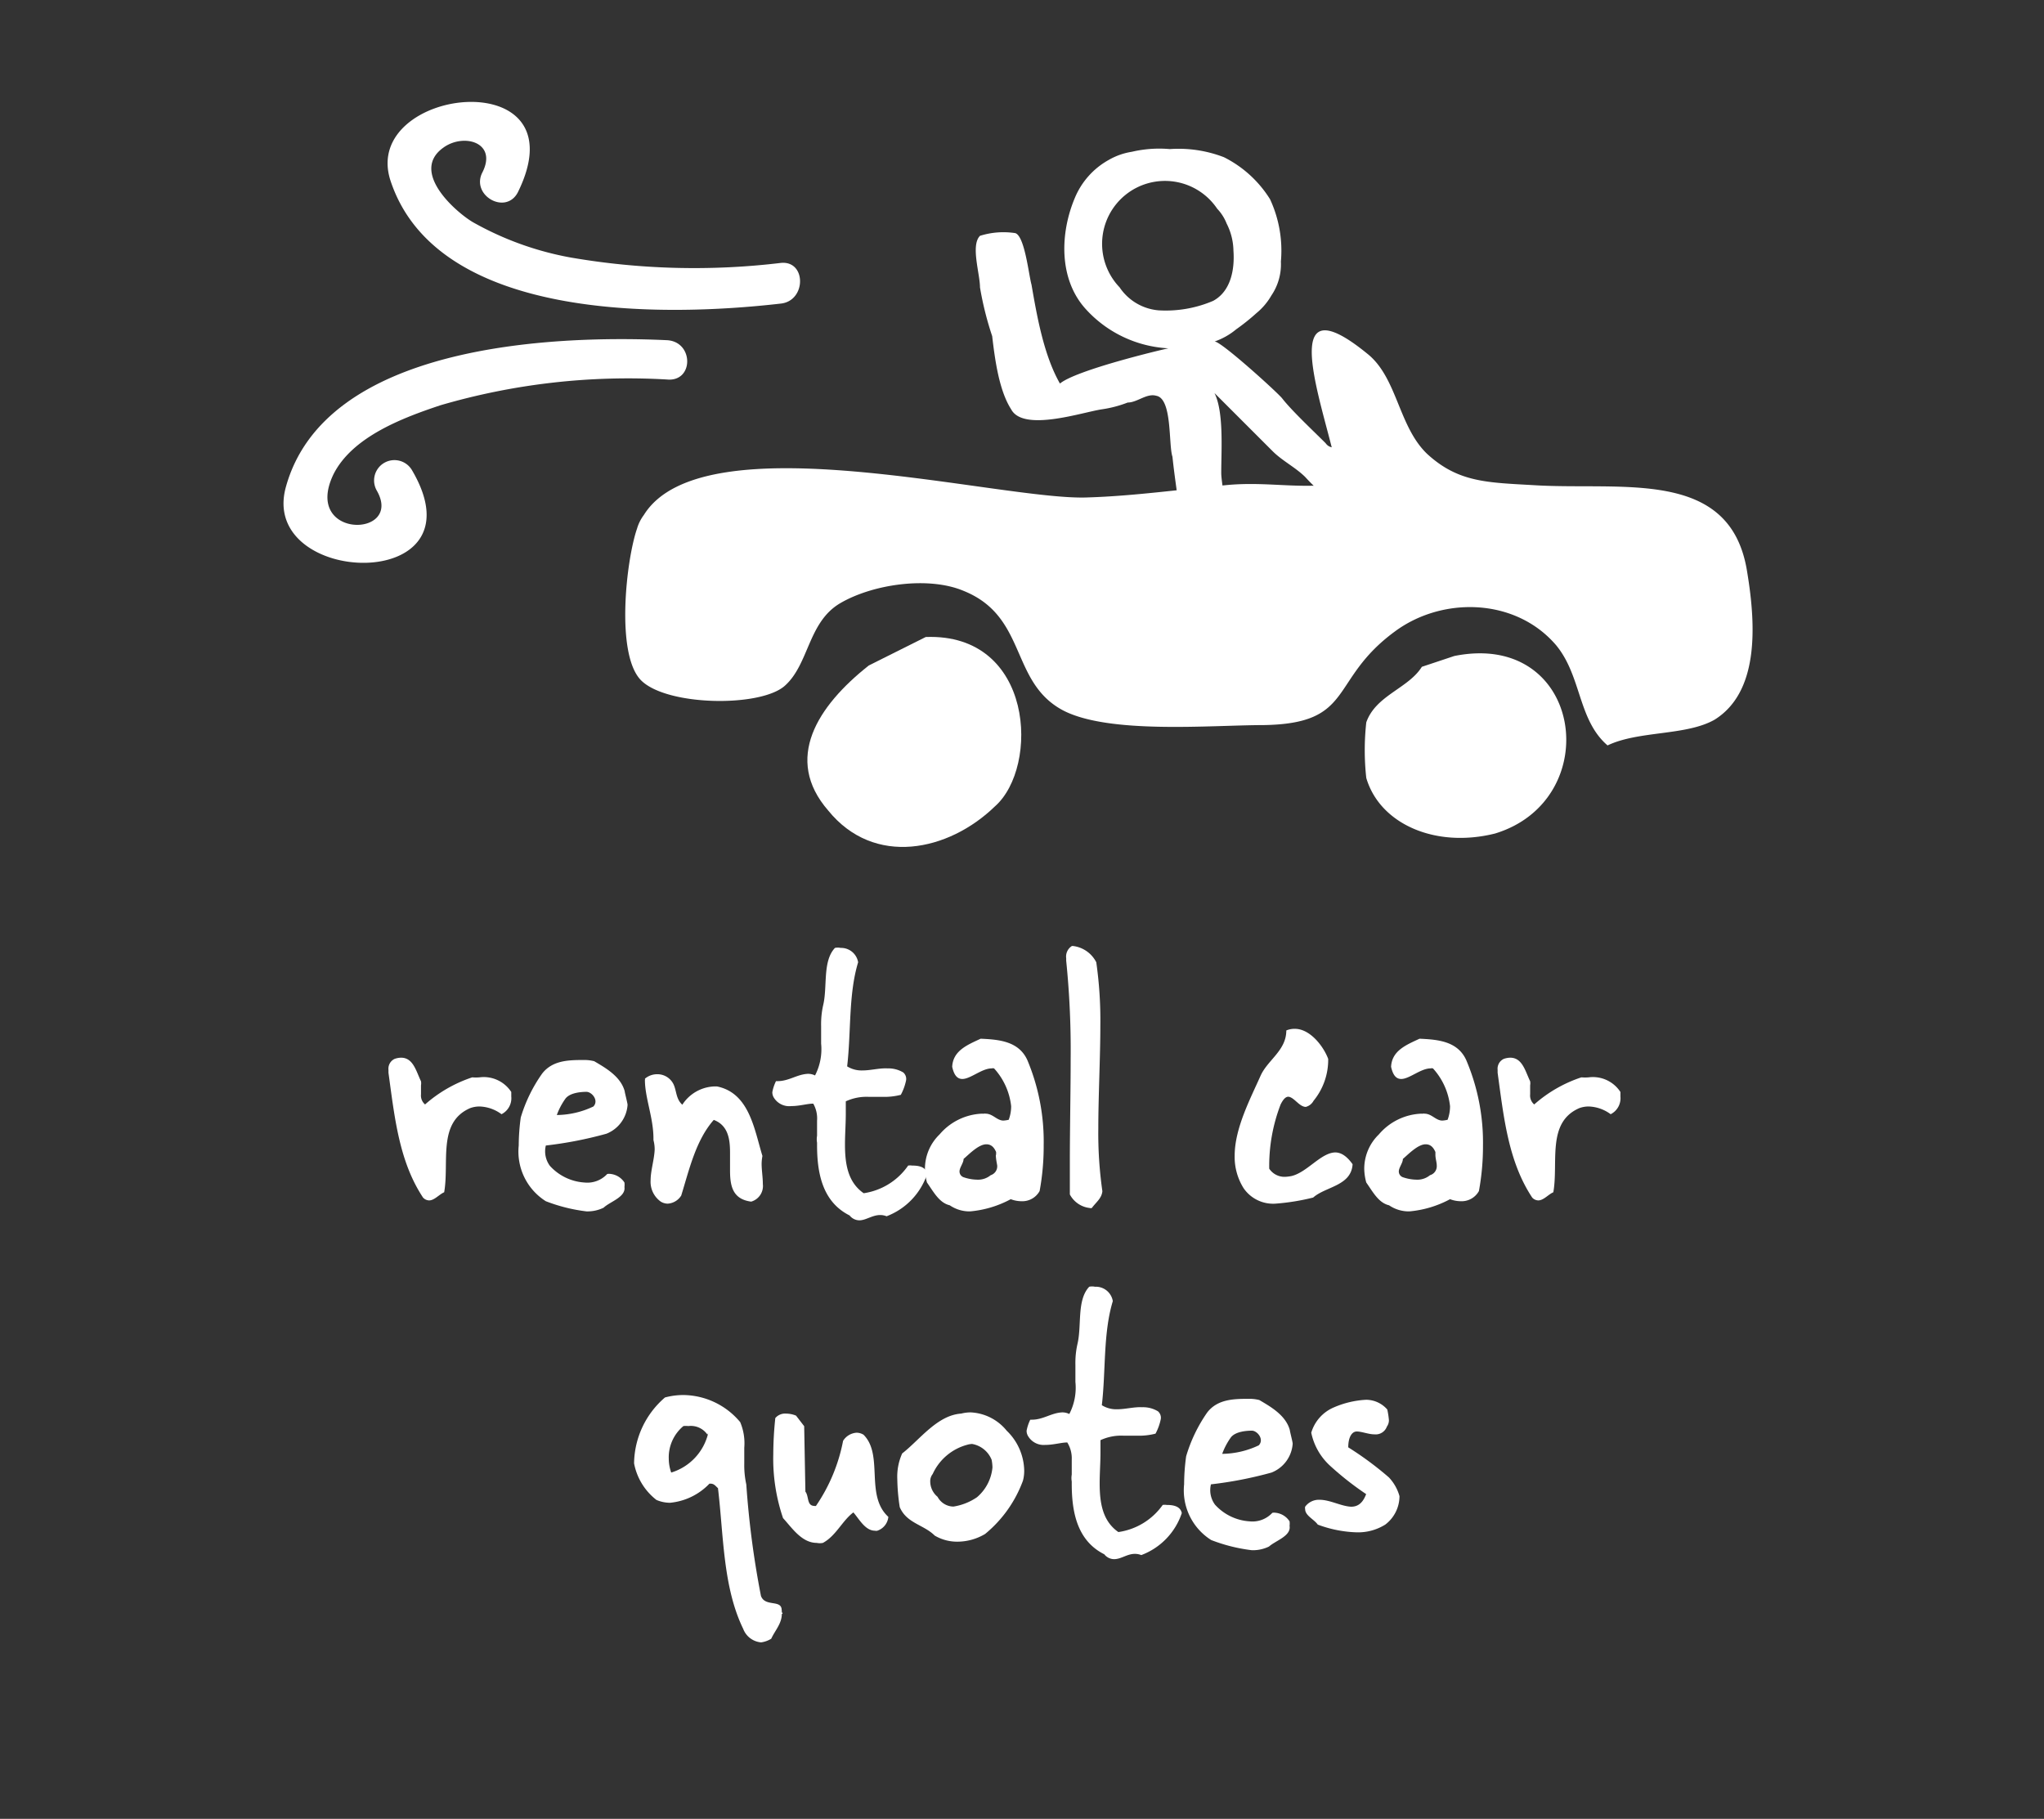 <svg id="Layer_1" data-name="Layer 1" xmlns="http://www.w3.org/2000/svg" viewBox="0 0 150.8 134.2"><rect x="0" y="0" width="150.8" height="134.2" fill="#333333" stroke="none"/><defs><style>.cls-1{fill:#fff;}.cls-2{fill:none;}.cls-3{isolation:isolate;}</style></defs><title>rental_car_quotes</title><path class="cls-1" d="M107.3,48.4l-2.4.8c-1,1.6-3.4,2.1-4.1,4.1a18.68,18.68,0,0,0,0,4.1c1,3.4,5.1,5.2,9.5,4.1C118.5,59,116.8,46.5,107.3,48.4Z"/><path class="cls-1" d="M68.3,47l-4.2,2.1c-3.8,3-6.3,6.9-3,10.7,3.4,4.2,8.9,3,12.3-.3C76.7,56.6,76.3,46.7,68.3,47Z"/><path class="cls-1" d="M128.9,42.2c-1.2-7.7-9.2-6-15.7-6.4-3.5-.2-5.6-.2-7.9-2.3-2.1-2-2.2-5.5-4.3-7.3-8.1-6.7-2,7-2.3,9.5-3,.4-5.3-.2-8.3.1-3.2.3-6.8.8-10.1.9C74,37,51.9,30.9,47.5,38a3.13,3.13,0,0,0-.5,1c-.8,2.3-1.6,9.3.3,11.2s8.8,2,10.6.4,1.7-4.7,4.1-6.1,6.5-2,9.1-.9c4.7,1.9,3.4,6.7,7.3,8.8,3.4,1.8,11,1.1,14.8,1.1,6.8-.1,4.8-3.3,9.7-6.9,3.5-2.6,8.9-2.5,11.9,1,1.9,2.3,1.6,5.5,3.8,7.4,2.3-1.1,5.8-.7,7.9-1.9C129.7,51.1,129.6,46.4,128.9,42.2Z"/><path class="cls-1" d="M97.8,32.7c-.9-.9-2.5-2.4-3.2-3.3-.3-.4-4.6-4.3-5-4.2a5.07,5.07,0,0,0,1.6-.9,15.76,15.76,0,0,0,1.5-1.2,4.73,4.73,0,0,0,1.1-1.3,4.09,4.09,0,0,0,.7-2.5,9,9,0,0,0-.8-4.6,8.48,8.48,0,0,0-3.4-3.1,9.3,9.3,0,0,0-4-.6,8.83,8.83,0,0,0-2.8.2,4.92,4.92,0,0,0-1.7.6,5.7,5.7,0,0,0-2.5,2.8c-1.1,2.6-1.2,6,.8,8.2a8.84,8.84,0,0,0,6.1,2.9c-.5.1-6.8,1.6-8,2.6-1.2-2.1-1.7-5-2.1-7.3-.2-.7-.5-3.6-1.2-3.8a5.76,5.76,0,0,0-2.6.2c-.7.7,0,2.8,0,3.8a23.69,23.69,0,0,0,.9,3.6c.2,1.7.5,4,1.4,5.4.9,1.7,5.3.2,6.7,0a8.71,8.71,0,0,0,1.9-.5c.7,0,1.4-.7,2.1-.5,1.2.2.9,3.6,1.2,4.5.2,1.9.5,3.6.7,5.4a9,9,0,0,0,2.4-.2c1.2-.5.5-3.1.5-4,0-1.7.2-4.5-.5-5.9l4.3,4.3c.7.7,1.7,1.2,2.4,1.9a12.27,12.27,0,0,0,2.8,2.3,26.7,26.7,0,0,0,0-4C99.1,32.6,98.3,33.4,97.8,32.7ZM82.6,21.2a4.64,4.64,0,1,1,7.2-5.8,3.38,3.38,0,0,1,.7,1.1,4.55,4.55,0,0,1,.5,2c.1,1.4-.2,3-1.5,3.7a8.9,8.9,0,0,1-4,.7A3.85,3.85,0,0,1,82.6,21.2Z"/><path class="cls-1" d="M57.6,19.4A53.63,53.63,0,0,1,42.1,19a23,23,0,0,1-7.2-2.6c-1.2-.7-4.7-3.7-2.2-5.5,1.5-1.1,4-.4,2.9,1.8-.9,1.7,1.7,3.2,2.6,1.5,4.8-9.7-11.6-7.8-9.4-.9,3.4,10.4,20.1,10.1,28.8,9.1,1.9-.2,1.9-3.2,0-3Z"/><path class="cls-1" d="M49.2,25.1c-8.7-.4-25.2.4-28.1,10.8-2.1,7.4,14.7,8,9.3-1.2a1.5,1.5,0,0,0-2.6,1.5c2,3.5-5.5,3.6-3.2-1.2,1.4-2.8,5.2-4.2,7.9-5.1A49.36,49.36,0,0,1,49.2,28c2,.2,2-2.8,0-2.9Z"/><rect class="cls-2" x="16.7" y="69.5" width="117.4" height="57.5"/><g class="cls-3"><g class="cls-3"><path class="cls-1" d="M37,82.21a2.86,2.86,0,0,0-1.62-.57,2,2,0,0,0-.69.12c-2.43,1.05-1.53,4-1.92,6.21-.36.15-.72.6-1.11.6a.63.63,0,0,1-.45-.21c-1.77-2.67-2.1-5.94-2.55-9.21v-.21a.8.8,0,0,1,.45-.81,1.5,1.5,0,0,1,.48-.09c.9,0,1.11,1,1.47,1.74a.91.91,0,0,1,0,.3c0,.21,0,.45,0,.66a.86.86,0,0,0,.3.75,10,10,0,0,1,3.48-2,3.23,3.23,0,0,0,.54,0,2.42,2.42,0,0,1,2.34,1.08l0,.06v.27A1.32,1.32,0,0,1,37,82.21Z"/><path class="cls-1" d="M44.53,89.11a2.73,2.73,0,0,1-1.26.27,12.35,12.35,0,0,1-3-.75,4.33,4.33,0,0,1-2-4.11,15.66,15.66,0,0,1,.15-2.07A11.14,11.14,0,0,1,40,79.21c.78-1,2-1,3.15-1a2.93,2.93,0,0,1,.69.09c.81.48,1.95,1.11,2.25,2.22,0,.09.21.87.21,1a2.47,2.47,0,0,1-1.56,2.13,29,29,0,0,1-4.47.87,1.8,1.8,0,0,0,.3,1.5,3.76,3.76,0,0,0,2.55,1.23,2,2,0,0,0,1.68-.63.82.82,0,0,1,.27,0,1.4,1.4,0,0,1,1,.63,1.36,1.36,0,0,1,0,.33C46.18,88.33,45,88.66,44.53,89.11Zm-.75-7.47c.42-.45-.12-1.08-.51-1.08s-1.23.06-1.56.51a5.07,5.07,0,0,0-.63,1.2A6.43,6.43,0,0,0,43.78,81.64Z"/><path class="cls-1" d="M55.42,88.66c-1.38-.18-1.56-1.17-1.56-2.31,0-.42,0-.87,0-1.32,0-1-.15-2-1.2-2.4-1.32,1.5-1.8,3.63-2.4,5.58a1.27,1.27,0,0,1-1,.6,1,1,0,0,1-.51-.15A1.79,1.79,0,0,1,48,87.09c0-.72.27-1.53.3-2.28a2.72,2.72,0,0,0-.09-.69V84c0-1.53-.63-3-.63-4.32a.11.11,0,0,0,0-.09,1.39,1.39,0,0,1,.9-.33,1.32,1.32,0,0,1,1.2.72c.24.48.18,1.11.66,1.53a2.94,2.94,0,0,1,2.37-1.35h.18c2.4.48,2.76,3.18,3.36,5.13l0,0a3.36,3.36,0,0,0-.06.57c0,.48.09,1,.09,1.5A1.2,1.2,0,0,1,55.42,88.66Z"/><path class="cls-1" d="M65.41,89.74a1.24,1.24,0,0,0-.48-.09c-.57,0-1.05.39-1.53.39a.93.93,0,0,1-.72-.36c-2-1-2.4-3.12-2.4-5.19v-.18a1.44,1.44,0,0,1,0-.51c0-.39,0-.75,0-1.11A2.21,2.21,0,0,0,60,81.43c-.45,0-1,.18-1.62.18A1.33,1.33,0,0,1,57.1,81a.75.75,0,0,1-.12-.42,3.19,3.19,0,0,1,.27-.81h.12c.84,0,1.44-.51,2.25-.54a1.15,1.15,0,0,1,.51.12A4.21,4.21,0,0,0,60.58,77V75.7a6.32,6.32,0,0,1,.15-1.53c.33-1.38-.06-3.24.87-4.23a1,1,0,0,1,.42,0A1.27,1.27,0,0,1,63.31,71c-.72,2.37-.51,5.13-.81,7.68a2,2,0,0,0,1.14.3c.6,0,1.23-.18,1.83-.15a2.13,2.13,0,0,1,1.17.3.63.63,0,0,1,.21.57,3.9,3.9,0,0,1-.39,1.08,4.9,4.9,0,0,1-1.35.15c-.33,0-.66,0-1,0a3.64,3.64,0,0,0-1.71.33c0,.3,0,.6,0,.9,0,.75-.06,1.53-.06,2.28,0,1.44.21,2.79,1.38,3.6A4.84,4.84,0,0,0,67,86a1,1,0,0,1,.3,0c.48,0,1,.09,1.11.6v0A5.05,5.05,0,0,1,65.41,89.74Z"/><path class="cls-1" d="M77,84.49a18.27,18.27,0,0,1-.3,3.39,1.46,1.46,0,0,1-1.35.75,2.24,2.24,0,0,1-.78-.15,7.75,7.75,0,0,1-3,.9,2.57,2.57,0,0,1-1.5-.45c-.78-.18-1.2-1-1.68-1.68a4,4,0,0,1-.15-1,3.52,3.52,0,0,1,1.08-2.55,4.34,4.34,0,0,1,3.12-1.53h.18a.11.11,0,0,1,.09,0c.54,0,.84.51,1.32.51a2.12,2.12,0,0,0,.39-.06,2.88,2.88,0,0,0,.18-1,4.93,4.93,0,0,0-1.26-2.79.38.38,0,0,0-.18,0c-.72,0-1.56.78-2.16.78-.33,0-.6-.21-.75-.9.06-1.2,1.14-1.62,2.1-2.07,1.35.06,2.82.18,3.45,1.59A15.53,15.53,0,0,1,77,84.49Zm-3.51.72V85c-.18-.42-.42-.57-.72-.57-.57,0-1.26.72-1.68,1.08,0,.3-.3.63-.3.93a.45.45,0,0,0,.3.42,3.24,3.24,0,0,0,1,.18,1.46,1.46,0,0,0,1-.33.69.69,0,0,0,.48-.72C73.53,85.75,73.47,85.48,73.47,85.21Z"/><path class="cls-1" d="M80.55,89.13a.23.23,0,0,1-.15,0,1.89,1.89,0,0,1-1.47-1c0-.81,0-1.62,0-2.43,0-2.34.06-5.25.06-7.59a65,65,0,0,0-.33-7.23v-.18a.92.92,0,0,1,.42-.9h.09A2.22,2.22,0,0,1,80.88,71a30.24,30.24,0,0,1,.3,4.65c0,2.34-.15,5.25-.15,7.62a30.09,30.09,0,0,0,.3,4.62C81.28,88.42,80.86,88.71,80.55,89.13Z"/><path class="cls-1" d="M96.88,88.36a16.49,16.49,0,0,1-2.79.45,2.64,2.64,0,0,1-2.34-1.14,4.33,4.33,0,0,1-.66-2.4c0-2,1.14-4.17,1.89-5.85.51-1.2,1.92-1.89,1.92-3.39a1.57,1.57,0,0,1,.63-.12c1.14,0,2.13,1.32,2.46,2.22a4.77,4.77,0,0,1-1.08,3.09.91.91,0,0,1-.57.45c-.48,0-.87-.72-1.29-.75-.18,0-.36.15-.57.57a12.62,12.62,0,0,0-.84,4.74,1.35,1.35,0,0,0,1.17.6,3,3,0,0,0,.48-.06c1.14-.27,2.16-1.71,3.21-1.74.42,0,.84.24,1.29.87C99.69,87.51,97.8,87.54,96.88,88.36Z"/><path class="cls-1" d="M109.41,84.49a18.27,18.27,0,0,1-.3,3.39,1.46,1.46,0,0,1-1.35.75,2.24,2.24,0,0,1-.78-.15,7.76,7.76,0,0,1-3,.9,2.58,2.58,0,0,1-1.5-.45c-.78-.18-1.2-1-1.68-1.68a4,4,0,0,1-.15-1,3.52,3.52,0,0,1,1.08-2.55,4.34,4.34,0,0,1,3.12-1.53H105a.11.11,0,0,1,.09,0c.54,0,.84.51,1.32.51a2.11,2.11,0,0,0,.39-.06,2.88,2.88,0,0,0,.18-1,4.94,4.94,0,0,0-1.26-2.79.37.37,0,0,0-.18,0c-.72,0-1.56.78-2.16.78-.33,0-.6-.21-.75-.9.06-1.2,1.14-1.62,2.1-2.07,1.35.06,2.82.18,3.45,1.59a15.53,15.53,0,0,1,1.23,6.3Zm-3.51.72V85c-.18-.42-.42-.57-.72-.57-.57,0-1.26.72-1.68,1.08,0,.3-.3.63-.3.93a.45.45,0,0,0,.3.42,3.25,3.25,0,0,0,1,.18,1.46,1.46,0,0,0,1-.33A.69.69,0,0,0,106,86C106,85.75,105.9,85.48,105.9,85.21Z"/><path class="cls-1" d="M118.83,82.21a2.87,2.87,0,0,0-1.62-.57,2,2,0,0,0-.69.12c-2.43,1.05-1.53,4-1.92,6.21-.36.15-.72.6-1.11.6a.63.63,0,0,1-.45-.21c-1.77-2.67-2.1-5.94-2.55-9.21v-.21a.8.8,0,0,1,.45-.81,1.5,1.5,0,0,1,.48-.09c.9,0,1.11,1,1.47,1.74a.91.91,0,0,1,0,.3c0,.21,0,.45,0,.66a.86.86,0,0,0,.3.75,9.94,9.94,0,0,1,3.48-2,3.23,3.23,0,0,0,.54,0,2.42,2.42,0,0,1,2.34,1.08l0,.06v.27A1.32,1.32,0,0,1,118.83,82.21Z"/></g><g class="cls-3"><path class="cls-1" d="M57.68,119.08c0,.72-.51,1.23-.78,1.83a1.9,1.9,0,0,1-.75.27,1.55,1.55,0,0,1-1.32-1c-1.5-3.09-1.44-6.87-1.86-10.38-.15-.12-.27-.33-.54-.33h-.09a4.62,4.62,0,0,1-2.91,1.41,2.57,2.57,0,0,1-1-.21,4.47,4.47,0,0,1-1.65-2.7,6.51,6.51,0,0,1,2.28-4.86,5.21,5.21,0,0,1,1.35-.18,5.53,5.53,0,0,1,4.2,2,4,4,0,0,1,.3,1.89V108a6.65,6.65,0,0,0,.15,1.53,67,67,0,0,0,1.08,8.22c.3.84,1.53.24,1.53,1.05a.38.38,0,0,1,0,.18l.06,0v.09Zm-5.49-13.23a1.48,1.48,0,0,0-1.41-.63,1.44,1.44,0,0,0-.36,0,3,3,0,0,0-1.08,2.43,3.1,3.1,0,0,0,.18,1,4,4,0,0,0,2.73-2.91Z"/><path class="cls-1" d="M64.73,112.94a.38.38,0,0,1-.18,0c-.72,0-1.17-.87-1.59-1.35-.81.6-1.29,1.74-2.25,2.25a1.13,1.13,0,0,1-.45,0c-1.11,0-1.83-1.11-2.49-1.83a13.59,13.59,0,0,1-.72-4.71,26,26,0,0,1,.15-2.67.94.94,0,0,1,.78-.33,2,2,0,0,1,.75.15l.6.78.09,4.83c.27.33.09,1.05.66,1.05a.18.18,0,0,0,.12,0,12.74,12.74,0,0,0,2-4.8,1.27,1.27,0,0,1,1-.6,1,1,0,0,1,.51.15c1.5,1.5.09,4.47,1.83,6.06A1.2,1.2,0,0,1,64.73,112.94Z"/><path class="cls-1" d="M75.47,109.25l0,0a9.17,9.17,0,0,1-2.79,3.93,4,4,0,0,1-2.07.57,3.24,3.24,0,0,1-1.65-.45c-.81-.81-2.07-.9-2.58-2.1a14.71,14.71,0,0,1-.18-2.07,4.17,4.17,0,0,1,.36-1.89c1.29-1,2.58-2.82,4.35-2.94a2.88,2.88,0,0,1,.69-.09,3.64,3.64,0,0,1,2.67,1.35,4.19,4.19,0,0,1,1.29,2.85A2.78,2.78,0,0,1,75.47,109.25Zm-2.25-1a3.33,3.33,0,0,0-.06-.54,1.91,1.91,0,0,0-1.44-1.17,1.49,1.49,0,0,0-.36.06,3.91,3.91,0,0,0-2.55,2.16.84.84,0,0,0-.18.54,1.48,1.48,0,0,0,.54,1.14,1.35,1.35,0,0,0,1.17.72,4.23,4.23,0,0,0,1.74-.69,3.28,3.28,0,0,0,1.14-2.19Z"/><path class="cls-1" d="M84.2,114.74a1.24,1.24,0,0,0-.48-.09c-.57,0-1,.39-1.53.39a.93.93,0,0,1-.72-.36c-2-1-2.4-3.12-2.4-5.19v-.18a1.44,1.44,0,0,1,0-.51c0-.39,0-.75,0-1.11a2.21,2.21,0,0,0-.33-1.26c-.45,0-1,.18-1.62.18a1.34,1.34,0,0,1-1.26-.63.75.75,0,0,1-.12-.42,3.19,3.19,0,0,1,.27-.81h.12c.84,0,1.44-.51,2.25-.54a1.15,1.15,0,0,1,.51.12,4.21,4.21,0,0,0,.45-2.37V100.7a6.34,6.34,0,0,1,.15-1.53c.33-1.38-.06-3.24.87-4.23a1,1,0,0,1,.42,0A1.27,1.27,0,0,1,82.1,96c-.72,2.37-.51,5.13-.81,7.68a2,2,0,0,0,1.14.3c.6,0,1.23-.18,1.83-.15a2.13,2.13,0,0,1,1.17.3.63.63,0,0,1,.21.57,3.9,3.9,0,0,1-.39,1.08,4.9,4.9,0,0,1-1.35.15c-.33,0-.66,0-1,0a3.64,3.64,0,0,0-1.71.33c0,.3,0,.6,0,.9,0,.75-.06,1.53-.06,2.28,0,1.44.21,2.79,1.38,3.6a4.84,4.84,0,0,0,3.27-2,1,1,0,0,1,.3,0c.48,0,1,.09,1.11.6v0A5,5,0,0,1,84.2,114.74Z"/><path class="cls-1" d="M93.62,114.11a2.73,2.73,0,0,1-1.26.27,12.36,12.36,0,0,1-3-.75,4.33,4.33,0,0,1-2-4.11,15.66,15.66,0,0,1,.15-2.07,11.14,11.14,0,0,1,1.56-3.24c.78-1,2-1,3.15-1a2.93,2.93,0,0,1,.69.09c.81.48,1.95,1.11,2.25,2.22,0,.09.21.87.21,1a2.47,2.47,0,0,1-1.56,2.13,29,29,0,0,1-4.47.87,1.8,1.8,0,0,0,.3,1.5,3.76,3.76,0,0,0,2.55,1.23,2,2,0,0,0,1.68-.63.82.82,0,0,1,.27,0,1.4,1.4,0,0,1,1,.63,1.34,1.34,0,0,1,0,.33C95.27,113.33,94.13,113.66,93.62,114.11Zm-.75-7.47c.42-.45-.12-1.08-.51-1.08s-1.23.06-1.56.51a5.05,5.05,0,0,0-.63,1.2A6.43,6.43,0,0,0,92.87,106.64Z"/><path class="cls-1" d="M102.2,112.49a3.79,3.79,0,0,1-2.13.57,8.93,8.93,0,0,1-2.85-.57c-.27-.39-.93-.66-.93-1.14a.38.38,0,0,1,0-.18,1.25,1.25,0,0,1,1.08-.51c.75,0,1.59.48,2.31.51.45,0,.84-.21,1.11-.93a22.54,22.54,0,0,1-2.67-2.1,4.55,4.55,0,0,1-1.38-2.43,2.93,2.93,0,0,1,1.65-1.86,6.85,6.85,0,0,1,2.4-.57,2.08,2.08,0,0,1,1.56.72,6,6,0,0,1,.12.78.81.81,0,0,1-.15.48.88.88,0,0,1-.93.57c-.42,0-.93-.21-1.29-.21s-.63.42-.63,1.17a24,24,0,0,1,3,2.22,3.32,3.32,0,0,1,.78,1.38l0,0h0A2.64,2.64,0,0,1,102.2,112.49Z"/></g></g></svg>